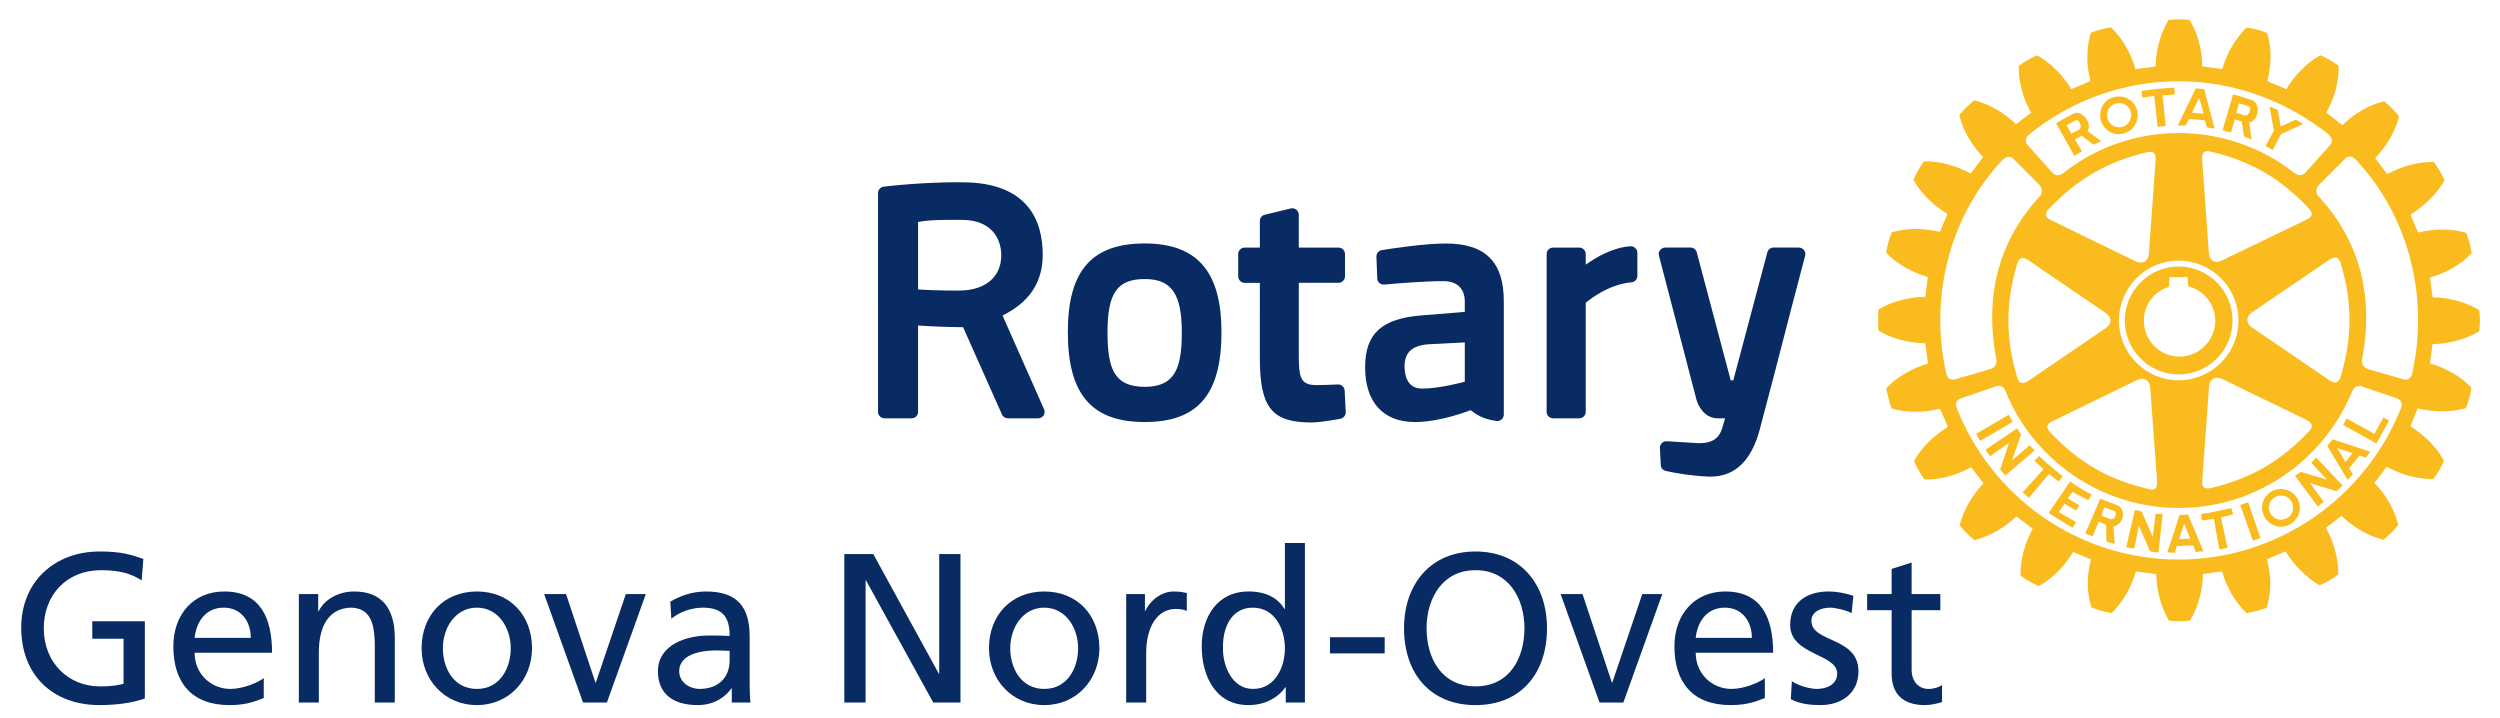 <?xml version="1.0" encoding="utf-8"?>
<!-- Generator: Adobe Illustrator 15.0.2, SVG Export Plug-In  -->
<!DOCTYPE svg PUBLIC "-//W3C//DTD SVG 1.1//EN" "http://www.w3.org/Graphics/SVG/1.1/DTD/svg11.dtd">
<svg version="1.1"
	 xmlns="http://www.w3.org/2000/svg" xmlns:xlink="http://www.w3.org/1999/xlink" xmlns:a="http://ns.adobe.com/AdobeSVGViewerExtensions/3.0/"
	 x="0px" y="0px" width="790px" height="227px" viewBox="0 0 790 227" overflow="visible" enable-background="new 0 0 790 227"
	 xml:space="preserve">
<defs>
</defs>
<path fill="#082B63" d="M515.21,77.824c-5.429,0.315-10.789,3.432-14.119,5.809v-3.352c0-1.13-0.92-2.047-2.063-2.047h-8.217
	c-1.148,0-2.078,0.917-2.078,2.047v49.877c0,1.127,0.93,2.026,2.078,2.026h8.217c1.144,0,2.063-0.899,2.063-2.026V95.681
	c1.842-1.551,7.595-5.868,14.441-6.472c1.058-0.087,1.878-0.972,1.878-2.036v-7.308c0-0.562-0.248-1.108-0.666-1.488
	C516.344,77.992,515.799,77.771,515.21,77.824 M450.97,108.822c-4.836,0.47-7.132,2.675-7.132,6.921
	c0,2.625,0.729,7.055,5.521,7.055c5.702,0,13.425-2.155,13.515-2.179v-12.421L450.97,108.822z M475.202,95.218v35.767
	c0,0.61-0.267,1.153-0.685,1.544c-0.467,0.386-1.054,0.575-1.627,0.501c-4.204-0.593-6.201-1.906-8.169-3.426
	c-0.109,0.038-9.351,3.759-17.627,3.759c-9.981,0-15.717-6.275-15.717-17.272c0-10.729,5.254-15.488,18.076-16.443l13.42-1.084
	v-3.264c0-4.103-2.448-6.461-6.695-6.461c-5.877,0-14.265,0.673-18.708,1.081c-0.576,0.049-1.15-0.126-1.583-0.499
	c-0.403-0.35-0.671-0.898-0.671-1.446l-0.273-6.858c-0.049-1.025,0.709-1.931,1.72-2.085c3.998-0.653,13.936-2.092,20.149-2.092
	C469.372,76.938,475.202,82.744,475.202,95.218 M303.971,69.477h-4.482c-5.04,0-7.907,0.368-9.376,0.674v21.311
	c2.415,0.162,7.051,0.404,13.269,0.344c8.029-0.077,13.022-4.359,13.022-11.119C316.403,75.268,313.161,69.477,303.971,69.477
	 M329.921,129.32c0.294,0.638,0.213,1.354-0.141,1.951c-0.389,0.579-1.06,0.913-1.724,0.913h-9.596
	c-0.772,0-1.533-0.464-1.842-1.208l-12.278-27.581c-6.079-0.038-11.361-0.336-14.229-0.547v27.313c0,1.124-0.902,2.022-2.033,2.022
	h-8.557c-1.149,0-2.062-0.899-2.062-2.022V61.004c0-1.042,0.804-1.902,1.829-2.036c10.977-1.235,19.764-1.376,23.02-1.376
	c1.134,0,1.703,0.014,1.703,0.014c21.054,0,25.488,12.439,25.488,22.863c0,8.698-4.138,14.987-12.696,19.234L329.921,129.32z
	 M570.068,79.038c-0.389-0.512-0.993-0.807-1.639-0.807h-8.002c-0.919,0-1.72,0.625-1.951,1.523l-10.748,40.433h-0.82
	l-10.727-40.433c-0.231-0.898-1.052-1.523-1.969-1.523h-8.014c-0.635,0-1.224,0.294-1.613,0.807
	c-0.387,0.495-0.527,1.13-0.355,1.745l11.811,45.355c0.591,2.238,2.641,6.047,6.746,6.047h2.324c-0.2,0.772-0.405,1.572-0.653,2.274
	l-0.092,0.334c-0.651,2.103-1.61,5.261-7.454,5.261l-10.2-0.62c-0.59-0.054-1.147,0.154-1.568,0.578
	c-0.419,0.421-0.633,0.968-0.617,1.544l0.279,5.356c0.028,0.917,0.633,1.671,1.53,1.896c3.029,0.73,8.778,1.606,13.489,1.796
	c0.231,0.007,0.448,0.007,0.666,0.007c7.723,0,12.928-4.98,15.563-14.798c3.071-11.498,6.9-26.285,9.673-37.091
	c1.271-4.865,2.358-9.048,3.151-12.025l1.559-5.89C570.579,80.171,570.438,79.533,570.068,79.038 M373.451,104.948
	c0-12.078-3.272-16.771-11.692-16.771c-8.698,0-11.783,4.395-11.783,16.771c0,11.218,1.878,17.293,11.783,17.293
	C371.556,122.241,373.451,115.898,373.451,104.948 M385.988,104.948c0,19.666-7.459,28.415-24.229,28.415
	c-16.805,0-24.324-8.753-24.324-28.415c0-19.375,7.519-28.016,24.324-28.016C378.281,76.938,385.988,85.822,385.988,104.948
	 M424.913,123.43l0.34,6.789c0.032,1.007-0.67,1.916-1.674,2.112c-2.851,0.527-6.788,1.167-9.256,1.167
	c-12.432,0-16.212-4.752-16.212-20.322V89.378h-4.759c-1.167,0-2.079-0.919-2.079-2.057v-7.038c0-1.133,0.913-2.046,2.079-2.046
	h4.759v-8.361c0-0.947,0.618-1.796,1.534-2.014l8.232-1.994c0.638-0.155,1.24-0.007,1.735,0.379c0.51,0.379,0.805,0.976,0.805,1.604
	v10.382h12.572c1.103,0,2.029,0.917,2.029,2.047v7.037c0,1.133-0.927,2.053-2.029,2.053h-12.572v22.056
	c0,7.649,0.281,10.27,5.629,10.27c1.984,0,5.055-0.133,6.725-0.21C423.873,121.451,424.835,122.293,424.913,123.43"/>
<path fill="#FABB1E" d="M653.031,39.587l0.331,0.576l1.191,2.082l2.527-1.327c0.229-0.109,0.365-0.404,0.415-0.755
	c0.049-1.138-0.759-2.681-1.951-1.972C654.614,38.678,654.057,39.025,653.031,39.587 M650.398,40.163l-0.652-1.207
	c1.737-1.103,3.616-2.054,5.427-3.025c2.12-1.176,5.096,1.667,4.914,4.232c-0.032,0.449-0.173,0.85-0.421,1.264l4.323,3.166
	c-0.817,0.393-1.422,0.723-2.433,1.14l-3.78-2.783l-2.126,1.126l2.267,3.696c-0.87,0.554-1.396,0.892-2.403,1.488L650.398,40.163z
	 M707.926,159.53l3.979,11.326c0.78-0.273,1.598-0.52,2.387-0.842l-3.859-11.281C709.394,159.097,708.901,159.238,707.926,159.53
	 M692.096,170.216l-0.944-2.306l-0.93-2.46l-0.82,2.46l-0.794,2.454L692.096,170.216z M693.661,167.911l2.605,6.311
	c-0.854,0.031-1.657,0.129-2.401,0.193l-0.807-2.036l-5.191,0.154l-0.59,2.134c-0.824-0.063-1.601-0.098-2.418-0.098l2.218-6.654
	l1.594-5.02l0.095-0.168l2.65-0.112l0.126,0.309L693.661,167.911z M706.67,35.614l2.702,0.877c0.744,0.208,1.684-0.944,1.684-1.944
	c0-0.48-0.168-0.905-0.82-1.046c-0.958-0.379-1.656-0.544-2.729-0.825l-0.557,1.871L706.67,35.614z M705.04,41.875
	c-0.976-0.267-1.669-0.393-2.709-0.695l1.938-6.627l1.403-4.738c2.05,0.52,4.016,1.179,5.939,1.808
	c1.119,0.347,1.724,1.597,1.832,2.93c0.06,1.804-0.824,3.763-2.65,4.176l0.678,5.346c-0.817-0.369-1.488-0.621-2.415-0.994
	l-0.635-4.668l-2.279-0.709L705.04,41.875z M668.616,162.239c-0.084-0.327-0.221-0.604-0.625-0.805l-3.022-1.094l-0.663,1.895
	l-0.236,0.674v0.044l2.696,1.047c0.744,0.335,1.493-0.341,1.751-1.092C668.616,162.719,668.689,162.474,668.616,162.239
	 M670.862,162.239v0.655c-0.205,1.602-1.275,3.216-3.012,3.426l0.39,5.575c-0.817-0.177-1.738-0.478-2.622-0.822l-0.073-5.254
	l-2.373-1.007l-1.893,4.628c-0.789-0.256-1.551-0.505-2.322-0.873l2.432-5.652l0.295-0.674l1.983-4.657l5.377,2.064
	C670.196,160.094,670.764,161.14,670.862,162.239 M705.108,160.543c-3.494,0.769-6.188,1.39-9.629,1.931l0.327,2.022
	c1.288-0.219,2.46-0.366,3.779-0.527l1.755,9.681l2.556-0.496l-2.078-9.655c1.335-0.33,2.56-0.649,3.862-0.963L705.108,160.543z
	 M718.203,47.4l2.575-4.981l7.006-3.24c-0.73-0.54-1.516-0.913-2.278-1.39l-4.822,2.197l-0.867-5.233
	c-1.011-0.474-1.613-0.684-2.653-1.112l1.383,7.606l-2.604,4.928L718.203,47.4z M744.421,50.453
	c-1.119-1.354-2.932-1.15-3.461-0.203l-8.152,8.164c-1.18,1.235-1.086,3.067,0.172,3.948c12.276,13.586,17.408,30.5,13.394,51.465
	c-0.096,1.365,0.772,2.471,1.842,2.773l11.238,3.261c1.489,0.435,2.451-0.478,2.777-1.759
	C768.011,92.326,760.085,66.95,744.421,50.453 M757.442,125.887l-11.287-3.846c-0.562-0.218-2.124-0.218-2.927,1.763
	c-9.088,21.799-30.248,36.712-54.754,36.712c-24.542,0-46.089-15.248-54.786-37.058c-0.649-1.635-2.232-1.635-2.835-1.425
	l-11.225,3.848c-1.177,0.435-1.906,1.516-1.288,3.074c11.009,28.058,38.355,47.867,70.134,47.867
	c31.761,0,59.247-19.936,70.281-47.982C759.313,127.375,758.65,126.322,757.442,125.887 M617.813,119.867l11.207-3.261
	c1.085-0.308,1.955-1.41,1.878-2.773c-4.05-20.922,1.067-37.877,13.33-51.464c1.235-0.881,1.377-2.712,0.201-3.948l-8.154-8.192
	c-0.82-0.923-2.245-0.923-3.488,0.344c-15.653,16.468-23.565,41.753-17.746,67.578C615.35,119.391,616.339,120.302,617.813,119.867
	 M730.479,67.581c0.014-0.491-0.273-1.123-0.976-1.821c-8.988-9.508-18.243-14.833-30.894-17.848
	c-0.713-0.175-1.516-0.33-2.061,0.141c-0.59,0.457-0.743,1.327-0.635,2.646l2.077,29.287c0.06,1.123,0.555,1.99,1.299,2.45
	c0.821,0.457,1.801,0.365,2.809-0.119l26.396-12.728c0.825-0.414,1.784-0.863,1.983-1.769
	C730.479,67.771,730.493,67.704,730.479,67.581 M735.801,119.966c0.808,0.477,1.689,1.119,2.526,0.817
	c0.569-0.165,1.054-0.779,1.377-1.874c3.657-12.531,3.657-23.229,0-35.607c-0.246-0.776-0.604-1.576-1.242-1.85
	c-0.678-0.256-1.484,0.014-2.695,0.828l-24.18,16.458c-0.931,0.611-1.43,1.474-1.43,2.355c0,0.884,0.499,1.748,1.43,2.366
	L735.801,119.966z M696.469,154.009c0.418,0.343,1.163,0.449,2.274,0.188c12.622-3.039,21.829-8.367,30.839-17.823
	c0.54-0.61,1.13-1.25,0.94-1.966c-0.154-0.688-0.759-1.298-1.979-1.88l-26.388-12.798c-1.003-0.477-1.97-0.477-2.786-0.06
	c-0.765,0.498-1.242,1.316-1.319,2.474l-2.106,29.231C695.909,152.31,695.803,153.412,696.469,154.009 M688.471,120.169
	c10.413,0,18.894-8.462,18.894-18.886c0-10.438-8.48-18.883-18.894-18.925c-10.422,0-18.884,8.487-18.884,18.925
	C669.587,111.707,678.049,120.169,688.471,120.169 M646.953,134.894c0,0.505,0.344,1.117,0.979,1.789
	c9.066,9.541,18.262,14.855,30.883,17.81c0.801,0.253,1.623,0.366,2.184-0.063c0.556-0.424,0.709-1.308,0.618-2.673
	c0-0.058-2.155-29.308-2.155-29.308c-0.091-1.098-0.513-1.944-1.285-2.401c-0.776-0.455-1.748-0.455-2.808,0.008l-26.317,12.821
	c-0.933,0.428-1.923,0.91-2.063,1.766C646.987,134.725,646.953,134.809,646.953,134.894 M646.583,68.048
	c0.109,0.889,1.101,1.342,1.998,1.738l26.324,12.818c1.087,0.484,2.046,0.484,2.836,0.08c0.743-0.495,1.207-1.33,1.288-2.446
	l2.124-29.237c0.104-1.425-0.077-2.253-0.604-2.681c-0.562-0.48-1.38-0.337-2.183-0.196c-12.594,3.039-21.816,8.374-30.883,17.833
	C646.725,66.789,646.412,67.491,646.583,68.048 M641.284,82.457c-0.856-0.541-1.768-1.173-2.526-0.857
	c-0.622,0.193-1.07,0.843-1.365,1.875c-3.657,12.572-3.657,23.235,0,35.639c0.23,0.807,0.525,1.606,1.27,1.818
	c0.59,0.235,1.474,0,2.622-0.801l24.18-16.479c0.897-0.593,1.442-1.463,1.442-2.32c0-0.937-0.545-1.755-1.442-2.394L641.284,82.457z
	 M640.754,45.866l7.827,8.708c1.074,1.166,2.296,1.04,3.86-0.204c9.86-7.739,22.526-12.327,36.029-12.327
	c13.516,0,26.197,4.557,36.147,12.327c1.565,1.144,2.746,1.37,3.874,0.204l7.815-8.708c0.884-0.944,0.884-2.274-0.809-3.696
	c-13.113-10.203-29.28-16.499-47.061-16.499c-17.675,0-34.072,6.296-46.919,16.541C639.813,43.592,639.905,44.922,640.754,45.866
	 M783.654,101.347c0,1.115-0.081,2.225-0.204,3.116l-0.014,0.239l-0.268,0.126c-4.014,2.412-9.252,3.794-14.488,3.921
	c-0.126,0.676-0.701,5.401-0.81,6.068c4.882,1.417,9.641,4.084,12.926,7.483l0.14,0.224v0.204c-0.244,1.874-0.911,4.359-1.655,5.995
	l-0.06,0.264l-0.267,0.039c-4.56,1.291-9.965,1.256-14.942,0.014c-0.252,0.625-2.108,5.022-2.295,5.679
	c4.387,2.752,8.244,6.553,10.417,10.613l0.127,0.225l-0.05,0.231c-0.709,1.633-1.969,3.952-3.13,5.363l-0.128,0.218h-0.273
	c-4.668,0.046-9.903-1.34-14.481-3.882c-0.404,0.548-3.439,4.56-3.874,5.111c3.61,3.707,6.338,8.392,7.454,13.007l0.047,0.246
	l-0.124,0.168c-1.039,1.404-2.977,3.285-4.355,4.416l-0.172,0.14l-0.322-0.077c-4.515-1.194-9.256-3.91-12.944-7.476
	c-0.576,0.414-4.339,3.355-4.9,3.769c2.414,4.441,3.889,9.515,3.889,14.127v0.629l-0.294,0.168
	c-1.362,1.123-3.703,2.458-5.359,3.131l-0.173,0.077l-0.263-0.089c-4.048-2.373-7.908-6.215-10.59-10.617
	c-0.635,0.273-5.236,2.246-5.845,2.517c0.608,2.459,0.995,5.022,1.071,7.563c0,2.57-0.463,5.125-1.071,7.457l-0.013,0.231
	l-0.281,0.126c-1.516,0.635-4.139,1.281-5.922,1.594l-0.262,0.042l-0.154-0.208c-3.522-3.307-6.153-8.027-7.582-12.956
	c-0.617,0.039-5.381,0.688-6.029,0.824c-0.089,5.165-1.518,10.416-3.971,14.483l-0.119,0.221l-0.295,0.029
	c-1.648,0.248-4.31,0.248-6.093,0l-0.218-0.029l-0.168-0.221c-2.388-4.067-3.802-9.325-3.911-14.483
	c-0.709-0.073-5.735-0.79-6.447-0.824c-1.348,4.893-4.046,9.589-7.438,12.942l-0.206,0.187l-0.264-0.046
	c-1.857-0.27-4.31-0.985-5.967-1.667l-0.168-0.099l-0.078-0.214c-0.695-2.3-1.056-4.899-1.056-7.456c0-2.517,0.36-5.037,0.993-7.497
	c-0.633-0.271-4.99-2.04-5.612-2.32c-2.668,4.485-6.524,8.396-10.635,10.656l-0.229,0.119l-0.235-0.06
	c-1.689-0.758-3.941-2.032-5.35-3.124l-0.199-0.179v-0.491c0-4.654,1.439-9.779,3.859-14.264c-0.56-0.415-4.604-3.482-5.147-3.91
	c-3.688,3.594-8.416,6.272-13.005,7.451l-0.203,0.054l-0.26-0.169c-1.4-1.096-3.183-2.917-4.31-4.332l-0.176-0.246l0.095-0.237
	c1.208-4.606,3.92-9.302,7.473-12.938c-0.403-0.559-3.456-4.529-3.892-5.118c-4.511,2.521-9.769,3.988-14.465,3.875h-0.214
	l-0.199-0.168c-1.089-1.446-2.389-3.763-3.072-5.405l-0.126-0.247l0.126-0.214c2.326-4.124,6.188-7.921,10.575-10.561
	c-0.267-0.674-2.158-5.109-2.484-5.721c-4.991,1.236-10.417,1.271-14.974,0l-0.246-0.073l-0.111-0.214
	c-0.632-1.537-1.285-4.145-1.58-5.96l-0.045-0.291l0.153-0.208c3.331-3.376,8.014-6.064,12.991-7.559
	c-0.05-0.695-0.794-5.735-0.84-6.417c-5.236-0.063-10.477-1.433-14.537-3.847l-0.222-0.125l-0.027-0.295
	c-0.105-0.835-0.127-1.945-0.127-3.071c0-1.088,0.021-2.152,0.127-3.072l0.027-0.281l0.222-0.119
	c4.061-2.398,9.301-3.791,14.537-3.868c0.081-0.681,0.717-5.595,0.79-6.241c-4.928-1.429-9.673-4.134-13.001-7.497l-0.141-0.165
	l0.047-0.264c0.228-1.874,0.93-4.408,1.625-5.966l0.077-0.221l0.248-0.074c4.51-1.334,9.95-1.292,14.978-0.066
	c0.273-0.608,2.123-5.03,2.387-5.683c-4.438-2.681-8.326-6.493-10.635-10.606l-0.109-0.26l0.109-0.246
	c0.744-1.656,2.028-3.889,3.067-5.3l0.153-0.204h0.296c4.731-0.073,9.953,1.376,14.463,3.872c0.405-0.51,3.472-4.651,3.895-5.212
	c-3.553-3.721-6.267-8.389-7.441-13.015l-0.046-0.189l0.073-0.204c1.181-1.425,3.054-3.299,4.45-4.401l0.232-0.126l0.203,0.038
	c4.651,1.19,9.33,3.953,12.973,7.505c0.544-0.425,4.205-3.24,4.745-3.661c-2.527-4.395-3.906-9.522-3.906-14.089v-0.677l0.214-0.172
	c1.383-1.067,3.692-2.394,5.336-3.071l0.202-0.109l0.26,0.109c4.065,2.312,7.923,6.159,10.576,10.582
	c0.663-0.239,5.408-2.303,6.061-2.569c-0.603-2.464-1.011-5.02-0.961-7.54c0-2.625,0.309-5.132,1.003-7.434l0.036-0.278l0.246-0.066
	c1.536-0.638,4.078-1.327,5.875-1.615l0.312-0.028l0.184,0.175c3.397,3.3,6.123,8.024,7.55,13.008
	c0.666-0.067,5.691-0.702,6.341-0.821c0.109-5.139,1.534-10.375,3.971-14.453l0.105-0.215l0.267-0.066
	c1.782-0.204,4.415-0.204,6.166,0l0.2,0.066l0.176,0.215c2.461,4.078,3.875,9.314,3.875,14.397c0.744,0.172,5.627,0.811,6.305,0.87
	c1.474-4.979,4.177-9.669,7.566-12.979l0.175-0.168l0.229,0.074c1.86,0.214,4.373,0.903,5.969,1.604l0.214,0.077l0.096,0.263
	c0.694,2.292,1.039,4.774,1.039,7.374c-0.063,2.555-0.417,5.117-1.039,7.585c0.622,0.249,5.362,2.243,6.016,2.516
	c2.632-4.422,6.416-8.24,10.522-10.582l0.232-0.109l0.279,0.109c1.599,0.685,3.903,2.004,5.305,3.1l0.199,0.14v0.642
	c0,4.672-1.459,9.782-3.905,14.128c0.558,0.414,4.464,3.482,5.054,3.938c3.703-3.594,8.385-6.332,13.004-7.469l0.218-0.112
	l0.204,0.218c1.379,1.039,3.271,2.991,4.338,4.384l0.168,0.207l-0.077,0.238c-1.158,4.626-3.934,9.329-7.486,12.979
	c0.406,0.576,3.337,4.465,3.815,5.027c4.591-2.471,9.782-3.889,14.523-3.819h0.204l0.154,0.214c1.161,1.475,2.436,3.734,3.102,5.297
	l0.134,0.302l-0.134,0.225c-2.358,4.092-6.184,7.848-10.62,10.558c0.245,0.667,2.064,5.095,2.4,5.713
	c4.964-1.235,10.389-1.271,14.918,0l0.258,0.049l0.097,0.273c0.649,1.577,1.378,4.121,1.625,5.988l0.03,0.231l-0.186,0.189
	c-3.313,3.419-8.026,6.104-12.989,7.503c0.108,0.685,0.729,5.532,0.839,6.209c5.223,0.116,10.445,1.523,14.459,3.903l0.268,0.162
	l0.014,0.246C783.573,99.146,783.654,100.212,783.654,101.347 M730.368,146.227l4.949,5.334l-8.298-2.446
	c-0.695,0.523-1.173,0.717-1.798,1.236l7.238,9.743c0.604-0.485,1.256-1.081,1.832-1.565l-4.359-5.854l8.374,2.53
	c0.59-0.516,1.411-1.084,1.97-1.779l-8.371-8.852C731.47,145.065,730.943,145.689,730.368,146.227 M724.618,160.466
	c0-0.723-0.186-1.37-0.526-2.003c-1.007-1.837-3.333-2.418-5.177-1.359c-1.288,0.674-1.954,1.993-1.954,3.363
	c0.017,0.61,0.202,1.295,0.557,1.885c0.109,0.189,0.2,0.368,0.419,0.564c1.133,1.387,3.165,1.696,4.728,0.793
	c0.421-0.21,0.775-0.484,1.07-0.793C724.282,162.239,724.618,161.312,724.618,160.466 M725.939,157.476
	c0.525,0.898,0.771,1.919,0.82,2.991c0,0.814-0.169,1.664-0.499,2.428c-0.589,1.113-1.406,2.114-2.526,2.767
	c-2.821,1.624-6.415,0.659-8.107-2.214c-0.091-0.173-0.155-0.352-0.295-0.552c-0.295-0.757-0.495-1.606-0.555-2.428
	c0.06-2.117,1.112-4.079,2.99-5.173C720.618,153.668,724.282,154.64,725.939,157.476 M738.479,141.555l1.421,2.232l1.273,2.251
	l1.724-2.251l0.464-0.557L738.479,141.555z M737.101,138.824l11.919,3.911c-0.247,0.372-0.513,0.701-0.745,1.052
	c-0.203,0.267-0.449,0.541-0.621,0.885l-2.06-0.737l-3.271,4.058l1.191,1.853c-0.498,0.554-1.053,1.147-1.655,1.775l-4.715-7.834
	l-1.75-2.87L737.101,138.824z M750.308,137.077l-8.743-4.83l-1.151,2.028l10.53,5.848l4.028-7.249l-1.801-0.958L750.308,137.077z
	 M681.153,162.351l-0.885,7.276l-3.485-7.988c-0.791-0.15-1.321-0.366-2.158-0.505l-2.742,11.778
	c0.854,0.235,1.675,0.316,2.541,0.457l1.457-7.203l3.553,8.048c0.808,0.131,1.72,0.383,2.649,0.341l1.333-12.155
	C682.726,162.351,681.9,162.474,681.153,162.351 M680.752,30.307l1.054,9.758l2.569-0.267l-1.004-9.68l3.875-0.249l-0.169-2.172
	c-4.313,0.252-6.079,0.414-10.375,1.053l0.28,2.078L680.752,30.307z M692.623,35.614c1.306,0.07,2.513,0.207,3.72,0.383
	l-0.617-2.496l-0.821-2.562l-1.193,2.562L692.623,35.614z M690.644,39.678c-0.998-0.014-1.46-0.014-2.453-0.014l2.961-6.164
	l2.714-5.591l2.683,0.274l1.378,5.317l1.938,7.153c-0.897-0.162-1.583-0.288-2.432-0.358l-0.717-2.25
	c-1.733-0.26-3.349-0.347-4.976-0.422L690.644,39.678z M665.853,36.737c0.142,2.11,2.032,3.665,4.062,3.482
	c2.028-0.196,3.517-1.804,3.517-3.833c0.096-0.094,0-0.217,0-0.357c-0.169-2.127-2.015-3.626-4.121-3.426
	c-2.049,0.162-3.537,1.752-3.457,3.784V36.737z M663.667,36.94v-0.555c-0.076-3.085,2.28-5.622,5.412-5.868
	c3.285-0.316,6.17,2.084,6.43,5.391v0.477c0,3.075-2.309,5.711-5.468,5.995C666.86,42.655,663.93,40.261,663.667,36.94
	 M688.671,112.697c6.233,0,11.348-5.111,11.348-11.344c0-5.17-3.611-9.663-8.54-10.895c-0.062-0.52-0.203-2.885-0.203-2.885h-5.735
	c0,0-0.111,2.569-0.187,3.085c-4.713,1.436-7.907,5.752-7.907,10.695C677.446,107.586,682.55,112.697,688.671,112.697
	 M688.471,118.32c-9.36,0-17.037-7.687-17.037-17.037c0-9.413,7.677-17.062,17.037-17.062c9.423,0,17.005,7.648,17.005,17.062
	C705.476,110.679,697.866,118.32,688.471,118.32 M654.924,155.434c1.626,0.876,3.226,1.783,4.99,2.629l1.053-1.752
	c-2.445-1.281-4.74-2.73-6.818-4.155l-6.775,9.937c2.591,1.71,4.929,3.137,7.551,4.672l1.119-1.754l-5.476-3.243l1.828-2.584
	l3.647,2.172l1.038-1.708c-1.179-0.632-2.372-1.356-3.659-2.134L654.924,155.434z M641.379,140.667l-5.581,4.809l2.872-8.259
	c-0.531-0.694-0.745-1.206-1.274-1.853l-10.014,6.785c0.463,0.677,1.004,1.288,1.489,1.983l5.983-4.163l-2.795,8.312
	c0.494,0.541,0.979,1.397,1.676,1.952l9.227-7.918C642.445,141.772,641.828,141.278,641.379,140.667 M634.756,131.067l-10.26,6.01
	c0.369,0.723,0.759,1.572,1.222,2.26l10.291-6.03C635.518,132.412,635.223,131.917,634.756,131.067 M647.483,149.789l-6.34,7.518
	l-1.984-1.72l6.559-7.304c-1.039-0.957-1.832-1.81-2.822-2.719l1.46-1.458c2.492,2.367,4.695,4.177,7.468,6.399l-1.284,1.636
	C649.528,151.34,648.508,150.583,647.483,149.789"/>
<path fill="#082B63" d="M44.759,183.413c-3.294-2.151-6.858-3.227-12.908-3.227c-10.824,0-18.018,7.866-18.018,18.354
	c0,11.025,7.933,18.354,17.682,18.354c4.639,0,5.849-0.471,7.53-0.807v-14.253h-9.883v-5.513h16.606v24.404
	c-2.555,0.874-6.992,2.084-14.32,2.084c-14.857,0-24.741-9.547-24.741-24.472c0-14.455,10.488-24.068,24.808-24.068
	c6.857,0,9.883,1.008,13.782,2.353L44.759,183.413z"/>
<path fill="#082B63" d="M83.346,220.591c-2.42,0.874-5.177,2.219-10.824,2.219c-12.168,0-17.749-7.396-17.749-18.556
	c0-10.151,6.387-17.345,16.068-17.345c11.429,0,15.127,8.336,15.127,19.362H61.496c0,6.79,5.312,11.429,11.295,11.429
	c4.168,0,9.009-2.151,10.555-3.429V220.591z M79.245,201.564c0-5.243-3.093-9.546-8.538-9.546c-6.186,0-8.74,5.109-9.211,9.546
	H79.245z"/>
<path fill="#082B63" d="M94.436,187.716h6.118v5.445h0.134c1.882-3.899,6.454-6.252,11.228-6.252
	c8.874,0,12.841,5.513,12.841,14.723v20.371h-6.32v-17.749c0-8-1.748-11.899-7.261-12.235c-7.193,0-10.42,5.781-10.42,14.118v15.866
	h-6.32V187.716z"/>
<path fill="#082B63" d="M150.705,186.909c10.421,0,17.413,7.529,17.413,17.95c0,9.815-7.126,17.95-17.413,17.95
	c-10.353,0-17.479-8.135-17.479-17.95C133.225,194.438,140.217,186.909,150.705,186.909z M150.705,217.7
	c7.396,0,10.69-6.723,10.69-12.841c0-6.521-3.967-12.841-10.69-12.841c-6.79,0-10.757,6.319-10.757,12.841
	C139.948,210.978,143.242,217.7,150.705,217.7z"/>
<path fill="#082B63" d="M191.78,222.003h-7.53l-12.303-34.287h6.924l9.278,27.968h0.135l9.479-27.968h6.319L191.78,222.003z"/>
<path fill="#082B63" d="M211.812,190.136c3.16-1.883,6.924-3.227,11.294-3.227c9.815,0,13.782,4.84,13.782,14.186v14.186
	c0,3.899,0.134,5.714,0.269,6.723h-5.917v-4.438h-0.134c-1.479,2.084-4.841,5.244-10.623,5.244c-7.395,0-12.572-3.227-12.572-10.689
	c0-8.605,9.412-11.295,15.934-11.295c2.487,0,4.235,0,6.723,0.135c0-5.916-2.151-8.941-8.471-8.941c-3.563,0-7.396,1.345-9.95,3.496
	L211.812,190.136z M230.569,205.666c-1.344,0-2.689-0.135-4.034-0.135c-3.429,0-11.9,0.538-11.9,6.589
	c0,3.631,3.496,5.58,6.387,5.58c6.252,0,9.546-3.899,9.546-9.009V205.666z"/>
<path fill="#082B63" d="M266.804,175.076h9.143l20.707,37.783h0.134v-37.783h6.723v46.927h-8.605l-21.245-38.59h-0.135v38.59h-6.723
	V175.076z"/>
<path fill="#082B63" d="M329.996,186.909c10.421,0,17.413,7.529,17.413,17.95c0,9.815-7.126,17.95-17.413,17.95
	c-10.354,0-17.479-8.135-17.479-17.95C312.517,194.438,319.508,186.909,329.996,186.909z M329.996,217.7
	c7.396,0,10.69-6.723,10.69-12.841c0-6.521-3.967-12.841-10.69-12.841c-6.79,0-10.757,6.319-10.757,12.841
	C319.239,210.978,322.534,217.7,329.996,217.7z"/>
<path fill="#082B63" d="M355.877,187.716h5.916v5.311h0.135c1.681-3.562,5.311-6.117,8.941-6.117c1.883,0,2.824,0.201,4.168,0.47
	v5.647c-1.143-0.471-2.42-0.604-3.496-0.604c-5.647,0-9.345,5.378-9.345,13.983v15.598h-6.32V187.716z"/>
<path fill="#082B63" d="M406.298,217.162h-0.135c-1.681,2.555-5.58,5.647-11.698,5.647c-10.354,0-14.723-9.21-14.723-18.556
	c0-9.21,4.84-17.345,14.791-17.345c5.983,0,9.412,2.353,11.362,5.513h0.134V171.58h6.32v50.423h-6.051V217.162z M395.944,217.7
	c7.126,0,10.084-7.06,10.084-12.773c0-6.387-3.294-12.908-10.151-12.908s-9.547,6.454-9.413,12.706
	C386.33,210.104,389.154,217.7,395.944,217.7z"/>
<path fill="#082B63" d="M420.278,201.363h17.278v5.109h-17.278V201.363z"/>
<path fill="#082B63" d="M466.262,174.27c14.253,0,22.59,10.354,22.59,24.271c0,14.252-8.27,24.27-22.59,24.27
	s-22.589-10.018-22.589-24.27C443.673,184.623,452.009,174.27,466.262,174.27z M466.262,216.894
	c10.824,0,15.463-9.009,15.463-18.354c0-9.547-5.109-18.421-15.463-18.354c-10.354-0.067-15.463,8.808-15.463,18.354
	C450.799,207.885,455.438,216.894,466.262,216.894z"/>
<path fill="#082B63" d="M512.984,222.003h-7.529l-12.304-34.287h6.925l9.278,27.968h0.134l9.479-27.968h6.32L512.984,222.003z"/>
<path fill="#082B63" d="M557.689,220.591c-2.42,0.874-5.177,2.219-10.823,2.219c-12.169,0-17.749-7.396-17.749-18.556
	c0-10.151,6.387-17.345,16.067-17.345c11.43,0,15.127,8.336,15.127,19.362H535.84c0,6.79,5.312,11.429,11.295,11.429
	c4.168,0,9.009-2.151,10.555-3.429V220.591z M553.589,201.564c0-5.243-3.093-9.546-8.538-9.546c-6.186,0-8.74,5.109-9.211,9.546
	H553.589z"/>
<path fill="#082B63" d="M566.226,215.28c2.488,1.613,6.051,2.42,7.866,2.42c2.891,0,6.454-1.21,6.454-4.908
	c0-6.252-14.857-5.714-14.857-15.328c0-7.126,5.311-10.555,12.102-10.555c2.958,0,5.378,0.604,7.865,1.344l-0.537,5.514
	c-1.412-0.874-5.177-1.748-6.656-1.748c-3.228,0-6.051,1.345-6.051,4.168c0,6.992,14.858,4.975,14.858,15.934
	c0,7.328-5.85,10.689-11.968,10.689c-3.227,0-6.521-0.336-9.412-1.882L566.226,215.28z"/>
<path fill="#082B63" d="M613.15,192.825h-9.076v18.757c0,3.967,2.421,6.118,5.312,6.118c1.949,0,3.361-0.605,4.303-1.21v5.378
	c-1.412,0.403-3.361,0.941-5.379,0.941c-6.521,0-10.555-3.093-10.555-9.95v-20.034h-7.731v-5.109h7.731v-7.934l6.319-2.017v9.95
	h9.076V192.825z"/>
<rect id="_x3C_Sezione_x3E__1_" fill="none" width="790" height="227"/>
</svg>
